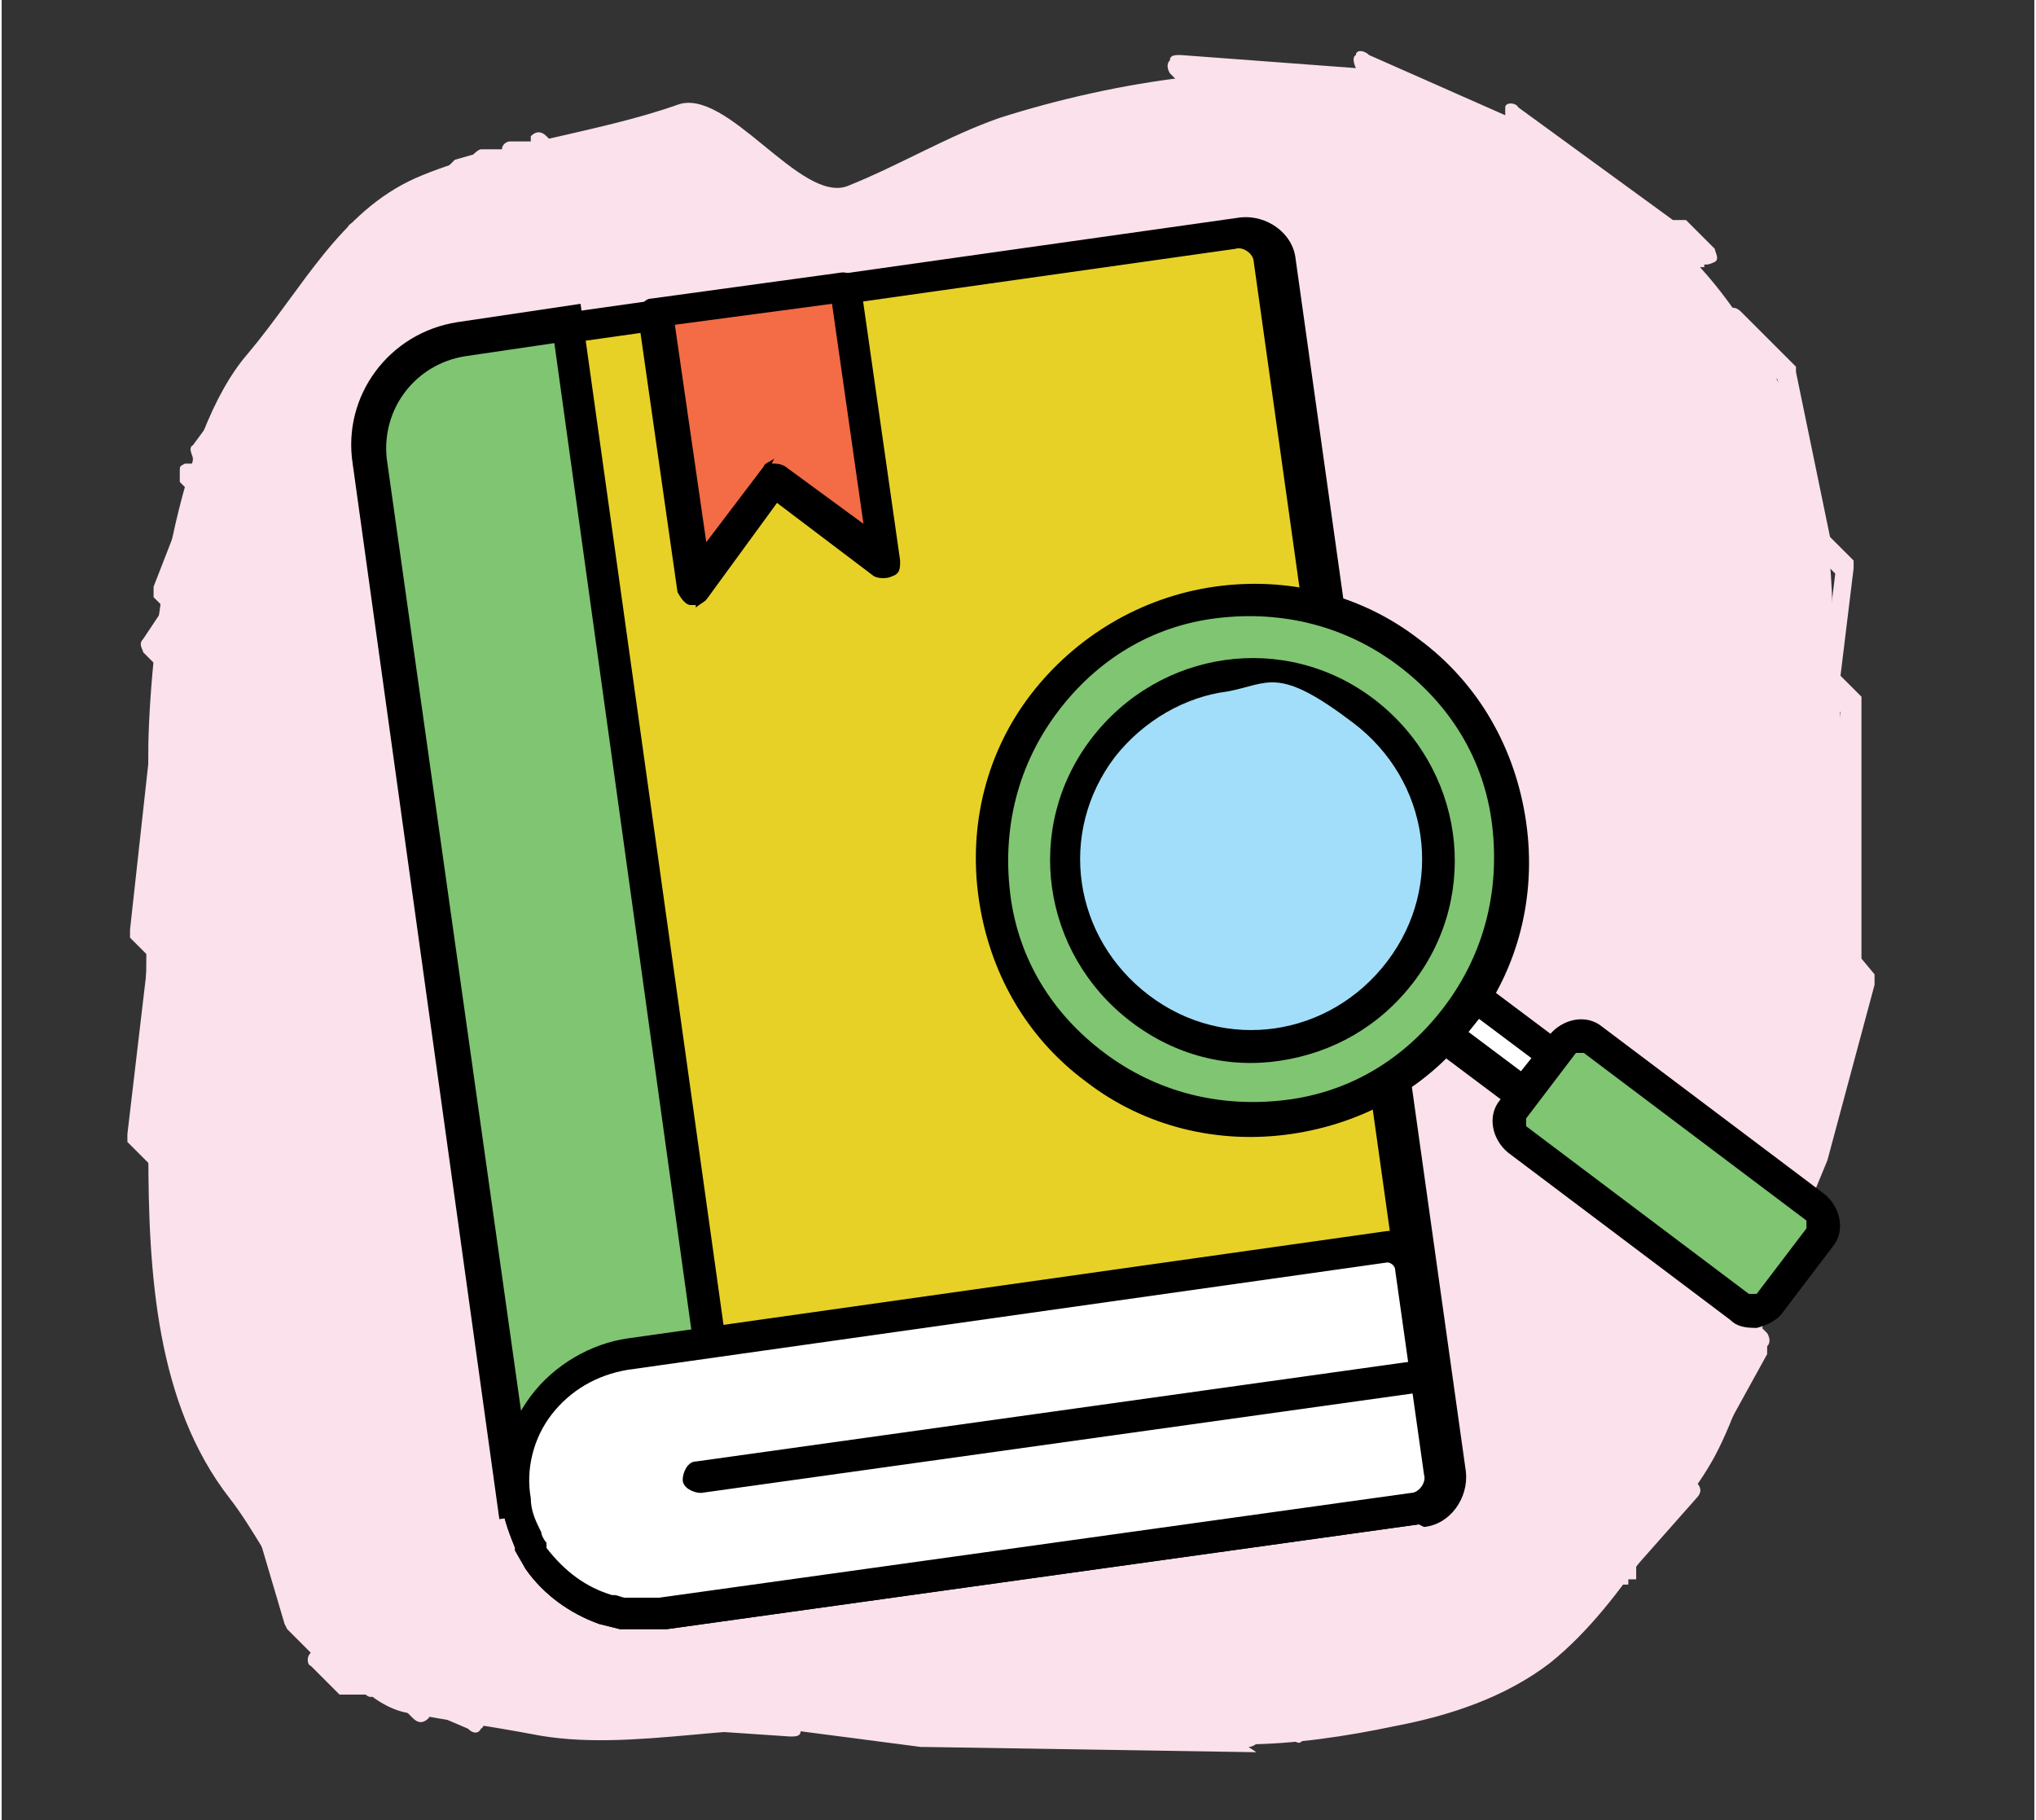<?xml version="1.0" encoding="UTF-8"?>
<svg id="Layer_1" data-name="Layer 1" xmlns="http://www.w3.org/2000/svg" width="27.4mm" height="24.5mm" version="1.1" viewBox="0 0 77.6 69.5">
  <rect x="0" y="0" width="77.6" height="69.5" fill="#333333" stroke="none"/>
  <g>
    <path d="M70.2,26.1c0-.7-.2-1.4-.3-2.1,0-3.8-.6-7.1-2.7-10.5-1.1-1.9-2.4-3.6-4.1-4.9-3-2.3-6.9-4.8-10.5-5.5-4.5-.9-10.1,0-14.5,1.4-2,.7-3.8,1.8-5.8,2.6-1.8.7-4.6-3.8-6.5-3.1-3.1,1.1-7,1.5-10,2.8-2.9,1.3-4.3,4.2-6.4,6.7-2.7,3.1-3.7,10.6-3.8,14.9,0,5.2-.2,10.4,0,15.6,0,4.6.3,9.6,3.1,13.2,1.8,2.3,4,7.7,6.8,8.2,1.6.3,3.1.5,4.7.8,3.9.8,8.4-.7,12.2,0,2.6.5,5.2,0,7.8,0s4.8.6,7.2.4c1.9,0,3.9-.3,5.8-.7,2.1-.4,4.2-1.1,5.9-2.4,1.5-1.2,2.7-2.8,3.8-4.4.8-1.1,1.8-2.2,2.5-3.5.8-1.5,1.4-3.5,1.9-5.2,1.2-4.3,3.3-8.5,3.6-13,.3-3.7-.5-7.4-.8-11.1v-.2Z" fill="#fae1eb" stroke-width="0"/>
    <g>
      <path d="M47.9,66.9h0l-12.6-.2h-.2l-4.6-.6h0c0,.2-.2.2-.4.2l-11.8-.8h0c.1,0,.2.4,0,.5-.1.2-.3.2-.5,0l-1.4-.6s0,0-.1.2c-.2.2-.4.2-.6,0l-1-1c-.1,0-.2-.4,0-.5s.3-.2.5,0l1.6.7c0,0,.2-.2.4-.2l12,.8v-.2c0-.2.2-.2.4-.2l5.4.7h12c0,0,0,0,0,0,0-.2.2-.2.4-.2h1.5c.2-.2.4-.2.6,0l.3.3c0,0,.2.3,0,.5s-.2.3-.4.2h-1.4c0,0,0,0,0,0,0,0-.2.2-.4.2l.3.2Z" fill="#fae1eb" stroke-width="0"/>
      <path d="M62.2,60.5c0,0-.2,0-.3,0l-.2-.2c-.2-.2-.2-.4,0-.6l2.3-2.6c0,0,0-.3,0-.4l2.7-4.9-.3-.3c0,0-.2-.3,0-.5h0v-.3l2.7-6.5,1.7-6.4-.6-.6s0-.2,0-.3v-9.7c0,0-.7-.9-.7-.9,0,0,0-.2,0-.3l.5-4.1-.9-.9s0-.1,0-.2l-1.3-6.3-2-2c-.2-.2-.2-.4,0-.6.2-.2.4-.2.6,0l2.1,2.1s0,.1,0,.2l1.3,6.3.9.9s0,.2,0,.3l-.5,4.1.8.8s0,.2,0,.3v9.7c0,0,.5.6.5.6,0,0,0,.2,0,.4l-1.8,6.7h0l-2.6,6.3.3.3c0,0,.2.3,0,.5h0v.3l-2.7,4.9h0c.2.2.2.4,0,.6l-2.3,2.6c0,.2,0,.4,0,.5,0,0-.2,0-.3,0v.2Z" fill="#fae1eb" stroke-width="0"/>
      <path d="M13.2,64.7c-.1,0-.2,0-.3,0l-1.1-1.1c-.1,0-.2-.3,0-.5l-.9-.9s0,0-.1-.2l-5.2-17.6-.8-.8s0-.2,0-.3l.8-6.8-.7-.7s0-.2,0-.3l1.1-10-.6-.6c0-.1-.2-.3,0-.5l.8-1.2-.4-.4c0-.1,0-.3,0-.4l1.4-3.6-.4-.4s0-.2,0-.4,0-.2.2-.3h.3v-.2c0-.1-.2-.4,0-.5l5.9-8v-.2c0-.1,0-.2.2-.3l3.6-2.1c0,0,.2-.2.3-.3l.7-.2c0,0,.2-.2.3-.2h.8c0-.2.2-.3.3-.3h.8v-.2c.2-.2.4-.2.6,0l.2.2c.1,0,.1.3,0,.4,0,0-.2.2-.3.3h-.8c0,.2-.2.2-.3.3h-.8c0,.2-.1.3-.2.3l-.8.2h0l-3.5,2.1v.2l-5.9,8,.3.3s.1.2.1.4-.1.2-.2.3h-.3c0,.1.1.3.1.3.1.1.1.3,0,.4l-1.4,3.6.5.5c0,.1.2.3,0,.5l-.8,1.2.5.5s0,.2,0,.3l-1.1,10,.7.7s0,.2,0,.3l-.8,6.8.8.8s0,0,0,.2l5.2,17.6,2.3,2.3c.1,0,.2.4,0,.5,0,0-.2.2-.4,0h-.7Z" fill="#fae1eb" stroke-width="0"/>
      <path d="M65,10.2h-.2l-5.8-4.2h-.4l-5.6-2.5c0,.2-.2.2-.4.2l-7.1-.6h0c-.2.3-.4.3-.6,0l-.3-.3c0,0-.2-.3,0-.5,0-.2.2-.2.4-.2l6.7.5c0,0-.2-.4,0-.5,0-.2.3-.2.5,0l5.2,2.3v-.3c0-.2.4-.2.5,0l5.9,4.3h.5l1.1,1.1c0,.1.2.4,0,.5,0,0-.2.1-.3.1h-.1Z" fill="#fae1eb" stroke-width="0"/>
    </g>
  </g>
  <g>
    <g>
      <g>
        <path d="M48.6,10l6.5,46.3c0,.7-.4,1.3-1.1,1.4l-28.7,4c-.5,0-1,0-1.5,0-.2,0-.3,0-.5-.1t0,0c-1.3-.3-2.4-1.2-3-2.3t0,0c0-.1-.2-.3-.2-.4-.2-.4-.4-.9-.4-1.4l-5.5-39.6c-.3-2.2,1.3-4.3,3.5-4.6l29.7-4.2c.7,0,1.3.4,1.4,1.1Z" fill="#e7d127" stroke-width="0"/>
        <path d="M54.1,58.2l-28.7,4c-.6,0-1.1,0-1.7,0,0,0,0,0-.1,0h0s-.8-.2-.8-.2c-1.1-.4-2.1-1.1-2.8-2.1h0s-.4-.7-.4-.7h0c0,0,0,0,0-.1-.2-.5-.4-1-.5-1.6l-5.5-39.6c-.4-2.6,1.4-5,4-5.4l29.7-4.2c1-.1,2,.6,2.1,1.6l6.5,46.3c.1,1-.6,2-1.6,2.1ZM23.3,60.9h.1c.1,0,.3.1.4.1.4,0,.8,0,1.3,0l28.7-4c.3,0,.6-.4.5-.7l-6.5-46.3c0-.3-.4-.6-.7-.5l-29.7,4.2c-1.9.3-3.2,2-3,3.9l5.5,39.6c0,.4.2.9.4,1.2,0,.1.1.3.2.4h0c.6,1,1.4,1.7,2.4,2Z" fill="#000" stroke-width="0"/>
      </g>
      <g>
        <path d="M21.5,12.5l6.1,43.7-8.1,1.1-5.5-39.6c-.3-2.2,1.3-4.3,3.5-4.6l4-.6Z" fill="#80c572" stroke-width="0"/>
        <path d="M28.4,56.7l-9.4,1.3-5.6-40.3c-.4-2.6,1.4-5,4-5.4l4.7-.7,6.3,45ZM20.1,56.6l6.9-1-5.9-42.5-3.4.5c-1.9.3-3.2,2-3,3.9l5.5,39Z" fill="#000" stroke-width="0"/>
      </g>
      <g>
        <path d="M53.9,48.4l1.1,7.8c0,.7-.4,1.3-1.1,1.4l-28.7,4c-.5,0-1,0-1.5,0-.2,0-.3,0-.5-.1t0,0c-1.3-.3-2.4-1.2-3-2.3t0,0c0-.1-.2-.3-.2-.4-.2-.4-.4-.9-.4-1.4h0c-.2-1.4.2-2.7,1-3.7.8-1,2-1.8,3.3-2l29-4.1c.5,0,1,.3,1.1.8Z" fill="#fff" stroke-width="0"/>
        <path d="M54.1,58.2l-28.7,4c-.6,0-1.1,0-1.7,0,0,0,0,0-.1,0h0s-.8-.2-.8-.2c-1.1-.4-2.1-1.1-2.8-2.1h0s-.4-.7-.4-.7h0c0,0,0,0,0-.1-.2-.5-.4-1-.5-1.6-.2-1.5.2-3,1.1-4.2.9-1.2,2.3-2,3.7-2.2l29-4.1c.9-.1,1.6.5,1.8,1.3l1.1,7.8c.1,1-.6,2-1.6,2.1ZM23.2,60.9h.2c.1,0,.3.1.4.1.4,0,.8,0,1.3,0l28.7-4c.3,0,.6-.4.5-.7l-1.1-7.8c0-.2-.2-.3-.3-.3l-29,4.1c-1.2.2-2.2.8-2.9,1.7-.7.9-1,2.1-.8,3.2,0,.5.2.9.4,1.3,0,.1.1.3.2.4v.2c.7.9,1.5,1.5,2.5,1.8Z" fill="#000" stroke-width="0"/>
      </g>
    </g>
    <g>
      <g>
        <circle cx="47.7" cy="32.8" r="9.9" fill="#80c572" stroke-width="0"/>
        <path d="M49.2,43.3c-2.8.4-5.6-.3-7.8-2-2.3-1.7-3.7-4.2-4.1-7s.3-5.6,2-7.8,4.2-3.7,7-4.1,5.6.3,7.8,2h0c2.3,1.7,3.7,4.2,4.1,7,.4,2.8-.3,5.6-2,7.8-1.7,2.3-4.2,3.7-7,4.1ZM46.4,23.6c-2.5.3-4.6,1.6-6.1,3.6-1.5,2-2.1,4.4-1.8,6.9s1.6,4.6,3.6,6.1,4.4,2.1,6.9,1.8,4.6-1.6,6.1-3.6,2.1-4.4,1.8-6.9-1.6-4.6-3.6-6.1h0c-2-1.5-4.4-2.1-6.9-1.8Z" fill="#000" stroke-width="0"/>
      </g>
      <g>
        <circle cx="47.7" cy="32.8" r="7.1" fill="#a2def9" stroke-width="0"/>
        <path d="M48.8,40.5c-2,.3-4-.2-5.7-1.5-3.4-2.6-4.1-7.4-1.5-10.8s7.4-4.1,10.8-1.5,4.1,7.4,1.5,10.8c-1.3,1.7-3.1,2.7-5.1,3ZM46.8,26.4c-1.6.2-3.2,1.1-4.3,2.5-2.2,2.9-1.6,6.9,1.3,9.1s6.9,1.6,9.1-1.3,1.6-6.9-1.3-9.1-3.2-1.5-4.8-1.2Z" fill="#000" stroke-width="0"/>
      </g>
      <g>
        <rect x="56.2" y="38" width="1.9" height="3.8" transform="translate(-9.1 61.5) rotate(-53)" fill="#fff" stroke-width="0"/>
        <path d="M58.2,42.7l-4-3,1.9-2.5,4,3-1.9,2.5ZM56,39.4l2,1.5.4-.5-2-1.5-.4.5Z" fill="#000" stroke-width="0"/>
      </g>
      <g>
        <rect x="61.2" y="38.6" width="4.7" height="12.3" rx=".8" ry=".8" transform="translate(-10.5 68.6) rotate(-53)" fill="#80c572" stroke-width="0"/>
        <path d="M67.1,50.7c-.4,0-.8,0-1.1-.3l-8.5-6.4c-.6-.5-.8-1.4-.3-2l1.9-2.5c.5-.6,1.4-.8,2-.3l8.5,6.4c.6.5.8,1.4.3,2l-1.9,2.5c-.2.3-.6.5-1,.6ZM60.1,40.2l-1.9,2.5c0,0,0,.2,0,.3l8.5,6.4c0,0,.2,0,.3,0l1.9-2.5c0,0,0-.2,0-.3l-8.5-6.4c0,0-.2,0-.3,0Z" fill="#000" stroke-width="0"/>
      </g>
    </g>
    <path d="M54.6,53.1l-27.9,3.9c-.3,0-.7-.2-.7-.5s.2-.7.5-.7l27.9-3.9c.3,0,.7.2.7.5s-.2.7-.5.7Z" fill="#000" stroke-width="0"/>
    <g>
      <polygon points="24.9 12 26.4 22.5 29.5 18.3 33.7 21.5 32.2 11 24.9 12" fill="#f36c45" stroke-width="0"/>
      <path d="M26.5,23.1c0,0-.2,0-.2,0-.2,0-.4-.3-.5-.5l-1.5-10.5c0-.3.2-.7.5-.7l7.3-1c.3,0,.7.2.7.5l1.5,10.5c0,.3,0,.5-.3.6-.2.1-.5.1-.7,0l-3.7-2.8-2.7,3.7c-.1.1-.3.2-.4.3ZM29.4,17.7c.2,0,.3,0,.5.1l3,2.2-1.2-8.4-6,.8,1.2,8.3,2.2-2.9c0-.1.3-.2.4-.3h0Z" fill="#000" stroke-width="0"/>
    </g>
  </g>
</svg>